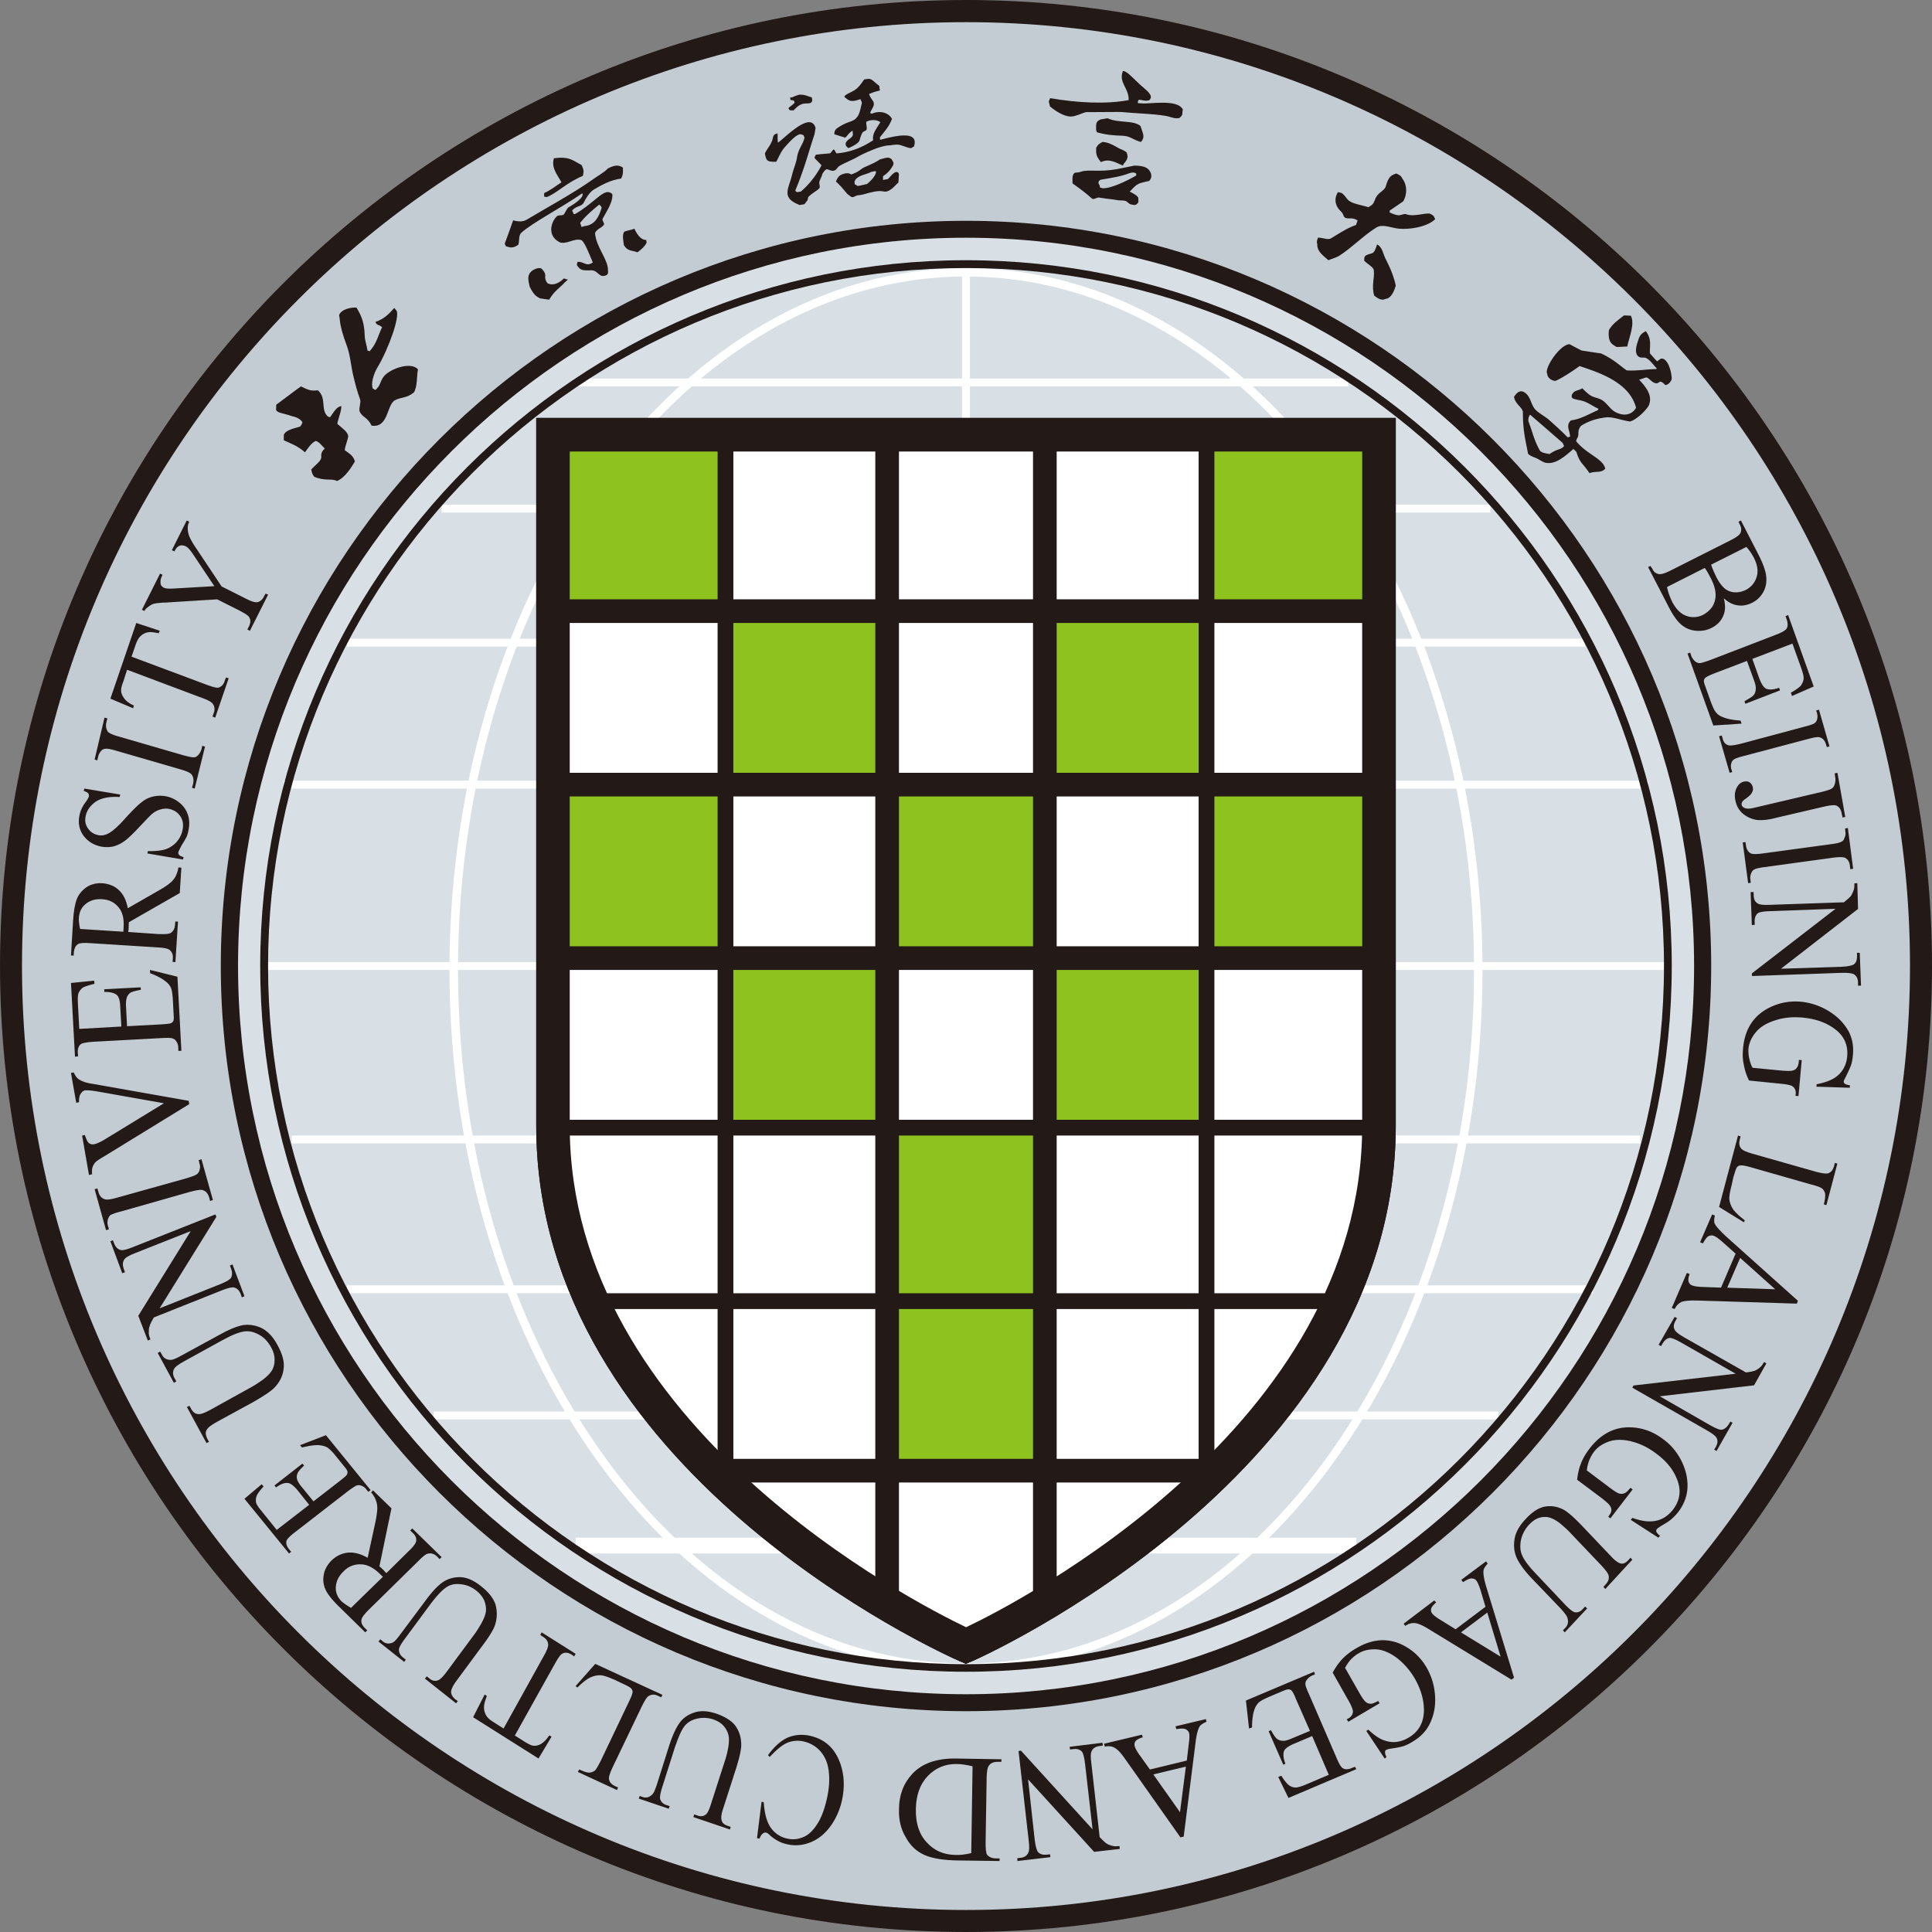 <svg xmlns="http://www.w3.org/2000/svg" width="245.001" height="245" fill="none"><rect width="100%" height="100%" fill="#808080" stroke="none"/><path fill="#C2CCD2" d="M243.999 365.5q0 2.983-.146 5.962-.147 2.979-.439 5.947t-.73 5.919-1.02 5.875q-.582 2.926-1.306 5.819t-1.591 5.748q-.865 2.854-1.87 5.662-1.005 2.809-2.147 5.564t-2.417 5.452q-1.274 2.696-2.681 5.327-1.406 2.63-2.939 5.189-1.533 2.558-3.191 5.038t-3.433 4.875q-1.777 2.396-3.669 4.702t-3.895 4.515-4.113 4.319q-2.108 2.109-4.319 4.113-2.209 2.002-4.515 3.895-2.306 1.892-4.702 3.669-2.395 1.776-4.875 3.434-2.48 1.656-5.038 3.19t-5.189 2.939-5.327 2.682q-2.696 1.275-5.452 2.416t-5.564 2.147q-2.808 1.005-5.662 1.87t-5.748 1.591q-2.893.725-5.819 1.307-2.925.581-5.875 1.019t-5.919.73q-2.968.292-5.947.439-2.979.146-5.962.146t-5.962-.146q-2.979-.147-5.947-.439t-5.919-.73-5.875-1.019q-2.926-.582-5.82-1.307-2.892-.725-5.747-1.591-2.854-.865-5.662-1.87t-5.564-2.147q-2.755-1.141-5.452-2.416-2.696-1.276-5.327-2.682t-5.188-2.939-5.039-3.19q-2.48-1.658-4.875-3.434t-4.702-3.669-4.515-3.895q-2.21-2.004-4.32-4.113-2.108-2.109-4.112-4.319t-3.895-4.515q-1.892-2.306-3.669-4.702-1.776-2.395-3.433-4.875-1.658-2.48-3.191-5.038t-2.94-5.189q-1.405-2.631-2.68-5.327t-2.417-5.452q-1.142-2.755-2.147-5.564-1.004-2.808-1.87-5.662t-1.59-5.748q-.725-2.893-1.307-5.819-.582-2.925-1.02-5.875t-.73-5.919-.439-5.947T1 365.5t.146-5.962.44-5.947q.291-2.968.73-5.919.437-2.95 1.019-5.875.582-2.926 1.306-5.819t1.59-5.748q.867-2.854 1.871-5.662 1.005-2.809 2.147-5.564t2.416-5.452 2.682-5.327 2.939-5.189q1.533-2.558 3.19-5.038t3.434-4.875 3.67-4.702q1.891-2.305 3.894-4.515t4.113-4.32q2.109-2.109 4.319-4.112t4.515-3.895 4.702-3.669 4.875-3.434 5.039-3.19 5.188-2.94 5.327-2.68q2.697-1.276 5.452-2.417 2.756-1.142 5.564-2.147t5.662-1.87 5.748-1.59q2.893-.726 5.819-1.307 2.925-.582 5.875-1.02t5.919-.73 5.947-.439 5.962-.146 5.962.146 5.947.44q2.968.291 5.919.73 2.95.437 5.875 1.019 2.926.581 5.819 1.306t5.748 1.59q2.854.867 5.662 1.871t5.564 2.147q2.756 1.141 5.452 2.416t5.327 2.682q2.63 1.406 5.189 2.939 2.558 1.533 5.038 3.19t4.875 3.434q2.396 1.777 4.702 3.67 2.306 1.891 4.515 3.894 2.211 2.003 4.319 4.113 2.11 2.109 4.113 4.319 2.002 2.21 3.895 4.515 1.892 2.306 3.668 4.702t3.434 4.875 3.191 5.038 2.939 5.19q1.407 2.63 2.681 5.326 1.276 2.696 2.417 5.452 1.142 2.755 2.147 5.564 1.005 2.808 1.87 5.663.866 2.854 1.591 5.747.724 2.893 1.306 5.819.582 2.925 1.02 5.875t.73 5.919.439 5.947q.146 2.979.146 5.962" style="mix-blend-mode:passthrough" transform="matrix(1 0 0 -1 0 488)"/><path fill="#231916" d="M2.788 367.514c0 65.995 53.718 119.675 119.727 119.675 65.997 0 119.695-53.68 119.695-119.675 0-66.011-53.698-119.723-119.695-119.723-66.01 0-119.727 53.712-119.727 119.723m-2.787 0C.001 299.969 54.976 245 122.515 245c67.535 0 122.486 54.97 122.486 122.514C245.001 435.051 190.05 490 122.515 490 54.976 490 .001 435.051.001 367.514" style="mix-blend-mode:passthrough" transform="matrix(1 0 0 -1 0 490)"/><path fill="#231916" d="M216.997 88.397c.063-.228.155-.448.262-.715.096-.244.227-.503.362-.802.382-.762.784-1.257 1.15-1.556a2.17 2.17 0 0 1 1.277-.44c.457-.015.907.099 1.349.307.676.361 1.133.904 1.36 1.63.243.731.107 1.576-.382 2.523-.286.519-.58.943-.915 1.297zm-5.601-2.837c.139-.676.373-1.285.66-1.882.481-.923 1.086-1.532 1.81-1.784a2.64 2.64 0 0 1 2.128.154c.434.227.824.565 1.126.99.294.452.454.986.438 1.603-.024.617-.22 1.289-.609 2.035-.155.287-.286.554-.434.794-.107.212-.242.385-.334.51zm7.204-1.422c.203-.817.203-1.493 0-2.043-.27-.786-.8-1.336-1.556-1.721-.6-.307-1.253-.413-1.945-.362a3.2 3.2 0 0 0-1.854.747c-.553.444-1.121 1.257-1.71 2.424L209 88.087l.294.145.243-.361c.195-.44.52-.653.93-.684.26-.008.717.13 1.385.464l7.586 3.826c.732.366 1.142.672 1.253.9.164.342.156.684-.047 1.085l-.187.369.31.169 2.315-4.503c.414-.833.677-1.524.816-2.122.187-.86.115-1.599-.203-2.286-.334-.664-.816-1.195-1.524-1.533-.565-.283-1.185-.416-1.806-.318-.644.09-1.213.39-1.766.9" style="mix-blend-mode:passthrough" transform="matrix(1 0 0 -1 0 160)"/><path fill="#231916" d="m227.302 102.384-5.083-1.94.888-2.493c.267-.693.522-1.089.83-1.272.383-.17.93-.161 1.679.103l.11-.332-4.391-1.698-.12.32c.585.335.98.57 1.107.718.193.192.288.404.32.72.05.28-.016.701-.201 1.186l-.905 2.493-4.223-1.612c-.559-.23-.896-.404-.999-.485a.66.66 0 0 1-.234-.345c-.025-.166.024-.383.144-.702l.707-1.982c.263-.694.452-1.157.687-1.404.193-.264.522-.485.908-.617.514-.217 1.275-.357 2.192-.42l.136-.388-3.586-.234-3.269 9.12.345.124.128-.421c.107-.28.284-.502.506-.71a1 1 0 0 1 .604-.205c.226.034.658.158 1.267.379l8.269 3.186c.827.298 1.308.596 1.443.808.177.29.177.702 0 1.2l-.135.391.329.128 3.244-9.057-2.755-1.204-.136.421c.65.358 1.061.677 1.263.894.185.264.32.557.353.897.025.239-.082.668-.28 1.255z" style="mix-blend-mode:passthrough" transform="matrix(1 0 0 -1 0 184)"/><path fill="#231916" d="m219.671 98.095-.333-.095-1.339 4.638.34.087.116-.384c.11-.457.348-.754.745-.85.237-.072.74 0 1.502.18l8.155 2.185c.657.164 1.066.312 1.236.423a.83.83 0 0 1 .325.45c.08.281.08.532.008.799l-.107.38.349.092 1.331-4.65-.333-.087-.123.392c-.142.434-.372.709-.729.827-.253.102-.749.015-1.517-.19l-8.164-2.16c-.641-.16-1.046-.308-1.244-.434-.154-.091-.25-.236-.325-.441a1.3 1.3 0 0 1-.008-.792z" style="mix-blend-mode:passthrough" transform="matrix(1 0 0 -1 0 196)"/><path fill="#231916" d="m232.657 109.923.353.077.989-5.594-.337-.077-.106.466c-.087.534-.303.869-.66 1.036-.24.104-.73.068-1.495-.1l-6.217-1.448c-.946-.262-1.766-.321-2.387-.262a3.54 3.54 0 0 0-1.746.774c-.526.43-.864 1.018-1 1.792-.11.598-.04 1.087.18 1.507.231.449.522.688.89.783.307.05.562.046.742-.086a.96.96 0 0 0 .42-.697c.047-.18 0-.402-.113-.588-.075-.208-.365-.493-.903-.869-.33-.217-.436-.466-.404-.702.027-.158.168-.307.388-.402.247-.109.636-.109 1.142.018l8.674 2.037c.648.167 1.068.29 1.26.448.145.095.251.253.33.488.098.317.125.598.07.933z" style="mix-blend-mode:passthrough" transform="matrix(1 0 0 -1 0 208)"/><path fill="#231916" d="m222.018 112.058-.333-.058-.686 5.168.345.049.065-.432c.057-.478.276-.832.617-1.005.223-.115.75-.115 1.57 0l8.583 1.165c.673.083 1.116.181 1.339.321a.63.63 0 0 1 .357.416c.142.264.19.544.142.828l-.04.424.353.066.669-5.168-.357-.057-.053.428c-.048.506-.26.828-.613 1.017-.243.111-.775.111-1.574.008l-8.587-1.182c-.69-.082-1.116-.185-1.33-.296-.175-.078-.293-.218-.386-.432-.13-.272-.175-.56-.13-.836z" style="mix-blend-mode:passthrough" transform="matrix(1 0 0 -1 0 224)"/><path fill="#231916" d="m235.53 138 .093-3.262-9.775-7.585 7.67.248c.847.04 1.374.157 1.582.313.286.216.396.564.396 1.052l-.016.405h.36l.159-4.155-.376-.016v.42c-.02.497-.204.857-.572 1.057-.241.116-.727.172-1.5.156l-11.376-.404-.02.328 10.612 8.197-8.259-.296c-.87-.016-1.414-.124-1.61-.272-.257-.24-.405-.58-.388-1.045l.008-.42-.364-.032-.155 4.178.376.008.016-.42c0-.504.192-.877.56-1.057.233-.132.736-.176 1.524-.14l9.354.32c.462.373.764.645.895.809.135.192.237.48.376.804.045.18.07.429.061.793z" style="mix-blend-mode:passthrough" transform="matrix(1 0 0 -1 0 250)"/><path fill="#231916" d="m234.576 140.058-4.228.138.024.312c1.097.21 1.898.513 2.48.944.814.612 1.291 1.48 1.393 2.574.133 1.469-.397 2.657-1.668 3.553-1.044.766-2.363 1.217-3.912 1.37-1.271.123-2.449.024-3.509-.327-1.1-.34-1.914-.833-2.46-1.48-.558-.66-.866-1.323-.963-2.074-.032-.438 0-.86.081-1.255.101-.423.21-.821.425-1.22l3.73-.36c.689-.055 1.17-.055 1.389.016.23.06.396.174.51.368.145.173.234.481.25.97l.364-.027-.416-4.56-.38.04.04.228c.028.447-.118.774-.437.995-.235.139-.749.245-1.477.308l-4.014.407a7.3 7.3 0 0 0-.664 2.014c-.15.651-.166 1.37-.085 2.151.219 2.243 1.222 3.882 2.99 4.896 1.332.75 2.776 1.07 4.375.928a8.35 8.35 0 0 0 3.302-1.074c1.234-.71 2.116-1.61 2.723-2.704.47-.912.655-1.947.518-3.108a5 5 0 0 0-.223-1.149c-.117-.34-.34-.813-.64-1.433-.161-.324-.282-.513-.29-.643a.38.38 0 0 1 .141-.285c.138-.094.332-.146.656-.213z" style="mix-blend-mode:passthrough" transform="matrix(1 0 0 -1 0 278)"/><path fill="#231916" d="m221.261 155.245-.114-.245-3.148 1.942 2.405 9.058.324-.114-.107-.401c-.122-.5-.063-.896.245-1.207.17-.155.597-.36 1.312-.568l8.135-2.31c.822-.213 1.32-.278 1.568-.172.348.143.565.433.695.87l.1.43.323-.09-1.394-5.267-.324.107c.17.609.197 1.05.17 1.345-.071.278-.186.487-.356.634-.177.163-.64.343-1.366.52l-7.974 2.277c-.541.139-.889.196-1.102.147-.154-.008-.272-.102-.395-.22-.099-.144-.253-.581-.462-1.326l-.186-.879c-.244-.904-.355-1.541-.3-1.938.056-.397.21-.806.486-1.223.284-.38.786-.846 1.465-1.37" style="mix-blend-mode:passthrough" transform="matrix(1 0 0 -1 0 310)"/><path fill="#231916" d="m219.035 168.707 6.083-.203-4.446 3.977zm-.786.008 1.846 4.309-1.735 1.545c-.445.393-.778.623-1.043.72-.197.081-.398.049-.633-.036-.21-.085-.457-.409-.727-.927l-.367.134 1.53 3.54.346-.15c-.124-.493-.124-.862 0-1.06.184-.376.71-.926 1.48-1.638l9.053-8.108-.141-.36-12.533.392c-.996.037-1.706-.032-2.074-.166-.371-.174-.666-.457-.893-.91l-.359.134 1.915 4.442.35-.142c-.183-.465-.2-.793-.12-.991.086-.227.202-.36.42-.445.286-.121.795-.19 1.496-.206z" style="mix-blend-mode:passthrough" transform="matrix(1 0 0 -1 0 332)"/><path fill="#231916" d="m223.999 195.109-1.565-2.784-11.955-1.392 6.39-3.672c.728-.414 1.212-.607 1.495-.56.322.06.613.284.861.682l.205.344.279-.154-2.03-3.573-.302.17.212.343c.244.453.275.84.075 1.179-.13.22-.503.512-1.164.895l-9.501 5.438.146.276 12.96 1.494-6.928 3.96c-.724.414-1.207.599-1.463.583-.334-.063-.63-.3-.865-.682l-.2-.359-.315.17 2.029 3.533.307-.162-.2-.343c-.257-.437-.284-.828-.072-1.179.11-.213.508-.528 1.152-.895l7.854-4.46c.53.055.912.146 1.128.213.217.095.476.256.708.47.153.121.299.342.468.634z" style="mix-blend-mode:passthrough" transform="matrix(1 0 0 -1 0 368)"/><path fill="#231916" d="m210.303 195-3.508 2.267.22.25c1.006-.378 1.866-.5 2.565-.433 1.037.095 1.893.604 2.576 1.475.908 1.185 1.08 2.49.486 3.91q-.706 1.792-2.588 3.18c-1.013.772-2.05 1.273-3.135 1.555-1.097.275-2.041.275-2.865 0-.816-.282-1.459-.707-1.913-1.3-.27-.35-.442-.728-.623-1.121a5.3 5.3 0 0 1-.29-1.249l2.975-2.239q.825-.615 1.157-.7c.241-.052.438-.044.643.048.21.071.446.306.752.684l.289-.199-2.825-3.674-.266.21.125.183c.281.382.346.724.157 1.074-.109.255-.47.58-1.057 1.05l-3.179 2.382c.092.767.241 1.483.506 2.1.237.632.607 1.248 1.102 1.888 1.382 1.79 3.106 2.709 5.107 2.657 1.532-.032 2.938-.54 4.208-1.515.945-.676 1.672-1.555 2.23-2.593.635-1.225.917-2.466.832-3.694-.08-1.026-.462-2.02-1.177-2.955a7 7 0 0 0-.824-.863c-.29-.262-.723-.533-1.318-.879-.314-.203-.502-.326-.567-.43a.32.32 0 0 1-.044-.321c.044-.124.185-.29.454-.501z" style="mix-blend-mode:passthrough" transform="matrix(1 0 0 -1 0 390)"/><path fill="#231916" d="m201.021 210.27.247-.238L198.43 207l-.231.254.293.304c.331.332.436.767.278 1.26-.047.234-.34.62-.83 1.169l-3.689 3.849c-.902.952-1.511 1.785-1.858 2.494-.347.714-.467 1.494-.347 2.372.112.894.578 1.756 1.376 2.61.89.98 1.739 1.513 2.533 1.64.79.128 1.58 0 2.348-.41q.78-.423 2.417-2.137l3.54-3.726c.57-.624 1.002-.907 1.318-.956.285-.05.602.09.895.415l.293.32.235-.243-3.428-3.717-.239.263.301.34c.316.333.443.718.355 1.112-.07.283-.386.681-.875 1.223l-3.96 4.16c-.332.37-.783.76-1.28 1.19-.513.398-.987.66-1.372.763-.405.12-.837.111-1.288-.016-.474-.143-.88-.435-1.296-.866a4.2 4.2 0 0 1-1.037-1.92c-.142-.747-.123-1.39.15-1.998.247-.583.841-1.383 1.813-2.396l3.662-3.874c.563-.582.98-.902 1.242-.943.354-.037.686.098.971.426z" style="mix-blend-mode:passthrough" transform="matrix(1 0 0 -1 0 414)"/><path fill="#231916" d="m185.266 218.993 5.03-3.08-1.69 5.597zm-.677.395 3.788 2.852-.653 2.199c-.188.538-.342.91-.497 1.113-.134.184-.31.266-.564.282-.239.032-.619-.143-1.129-.47l-.226.294 3.135 2.342.214-.277c-.339-.388-.531-.694-.531-.91q-.075-.649.389-2.166L192 213.249l-.326-.249-10.4 6.352c-.824.514-1.464.803-1.861.82-.376.04-.786-.074-1.217-.355l-.196.281 3.884 2.945.238-.256c-.385-.327-.602-.604-.636-.82a.66.66 0 0 1 .147-.592c.171-.228.58-.53 1.15-.869z" style="mix-blend-mode:passthrough" transform="matrix(1 0 0 -1 0 426)"/><path fill="#231916" d="m175.591 223-2.327 3.493.262.165c.802-.765 1.497-1.225 2.18-1.414.985-.314 1.954-.161 2.903.39 1.303.758 1.946 1.93 1.962 3.474 0 1.321-.373 2.63-1.124 3.976-.635 1.092-1.398 1.962-2.295 2.663-.878.649-1.756 1.035-2.578 1.092-.861.044-1.628-.105-2.247-.483-.39-.206-.707-.484-1.017-.794a5 5 0 0 1-.738-1.068l1.846-3.239c.342-.596.62-.959.782-1.096.18-.133.406-.217.624-.217.222 0 .54.133.945.358l.179-.298-3.971-2.345-.195.33.203.09q.601.353.58.95c-.036.278-.223.737-.588 1.37l-1.978 3.493a8.8 8.8 0 0 0 1.247 1.76 7.9 7.9 0 0 0 1.74 1.326c1.961 1.172 3.883 1.33 5.69.516 1.374-.641 2.474-1.62 3.276-3.03a8.1 8.1 0 0 0 1.013-3.296c.127-1.402-.1-2.647-.667-3.787-.465-.934-1.2-1.688-2.224-2.28a5.4 5.4 0 0 0-1.072-.524c-.342-.105-.866-.213-1.541-.31-.334-.044-.592-.117-.667-.173-.104-.049-.155-.13-.155-.286-.016-.141.051-.339.186-.633z" style="mix-blend-mode:passthrough" transform="matrix(1 0 0 -1 0 446)"/><path fill="#231916" d="m168.508 230.931-2.11 4.917-2.383-1.011c-.632-.272-1.026-.569-1.162-.84-.168-.41-.119-.959.152-1.661l-.27-.122-1.853 4.239.287.146c.313-.589.571-.942.723-1.068.201-.17.456-.268.715-.276.27-.045.649.049 1.137.26l2.374.986-1.79 4.072c-.214.569-.415.89-.506 1a.53.53 0 0 1-.336.19c-.12.032-.366-.024-.682-.15l-1.893-.804c-.616-.268-1.048-.495-1.298-.715a2.35 2.35 0 0 1-.563-.97q-.265-.766-.279-2.184l-.378-.134-.394 3.544 8.64 3.65.12-.317-.386-.17c-.255-.13-.505-.313-.65-.544-.151-.15-.2-.366-.176-.601.025-.22.177-.621.46-1.234l3.446-7.966c.345-.832.612-1.29.85-1.409.292-.174.67-.158 1.117.033l.402.162.177-.304-8.608-3.65-1.293 2.66.394.154c.378-.618.698-1 .948-1.19a1.45 1.45 0 0 1 .85-.305c.263 0 .666.118 1.212.337z" style="mix-blend-mode:passthrough" transform="matrix(1 0 0 -1 0 456)"/><path fill="#231916" d="m146.253 240.982 3.386-4.793.745 5.785zm-.43.624 4.679 1.135.27 2.295c.075.535.075.963.016 1.22a.83.83 0 0 1-.425.454c-.214.11-.618.11-1.195.016l-.096.355 3.845.919.084-.339c-.471-.216-.774-.412-.88-.612-.23-.384-.403-1.09-.525-2.136l-1.49-11.82-.412-.093-6.967 9.876c-.55.792-.993 1.282-1.371 1.474-.32.204-.766.261-1.25.155l-.105.368 4.805 1.147.117-.327c-.47-.139-.79-.306-.93-.506a.73.73 0 0 1-.105-.592c.072-.294.303-.723.703-1.262z" style="mix-blend-mode:passthrough" transform="matrix(1 0 0 -1 0 466)"/><path fill="#231916" d="m141.999 237.533-3.248-.37-8.38 9.196.842-7.662c.104-.839.27-1.406.442-1.583.266-.259.604-.362 1.091-.308l.41.049.045-.362-4.174-.493-.028.358.407.049c.527.053.84.28 1.006.678.116.206.133.732.04 1.5l-1.288 11.367.306.045 9.08-9.98-.946 8.27c-.1.871-.241 1.398-.423 1.607-.261.251-.591.366-1.07.3l-.415-.049-.056.337 4.166.518.048-.362-.427-.057c-.495-.058-.841-.276-.998-.662-.14-.234-.14-.744-.032-1.533l1.054-9.356c.403-.411.7-.703.898-.83.205-.116.47-.231.825-.3q.273-.063.793 0zM123.334 248.016c-.79.183-1.459.284-1.987.284-1.459.032-2.69-.483-3.677-1.501-.983-1.014-1.494-2.418-1.528-4.177-.043-1.802.412-3.225 1.369-4.247.944-1.057 2.184-1.595 3.695-1.603.562-.031 1.206.055 1.96.23zm3.665.885-.017-.324h-.472c-.528.008-.914-.175-1.129-.515-.163-.222-.236-.69-.262-1.427l-.133-8.334c0-.8.056-1.33.21-1.529.241-.273.619-.437 1.082-.437l.485-.007-.017-.328-5.197.07c-1.91.02-3.36.265-4.343.71-.978.437-1.785 1.182-2.347 2.239-.627 1.03-.905 2.242-.854 3.556 0 1.806.588 3.292 1.687 4.481 1.24 1.33 3.085 1.981 5.582 1.942z" style="mix-blend-mode:passthrough" transform="matrix(1 0 0 -1 0 472)"/><path fill="#231916" d="m95.999 234.909.575 4.6.28-.05c.096-1.441.38-2.512.898-3.243a3.36 3.36 0 0 1 2.114-1.377c.74-.167 1.446-.061 2.114.245.686.32 1.281.96 1.81 1.855.51.883.91 2.071 1.178 3.501.223 1.214.238 2.268.088 3.232-.157.948-.53 1.707-1.085 2.32a4 4 0 0 1-2.106 1.18 3.45 3.45 0 0 1-2-.167c-.644-.265-1.38-.87-2.255-1.805l-.218.22c.786 1.087 1.61 1.81 2.443 2.21.848.364 1.769.47 2.8.27 1.869-.404 3.143-1.491 3.852-3.338.526-1.364.652-2.884.353-4.506a8.86 8.86 0 0 0-1.415-3.489c-.699-1-1.535-1.728-2.54-2.148a4.87 4.87 0 0 0-3.004-.307c-.817.16-1.565.543-2.27 1.18-.189.185-.338.29-.457.307a.47.47 0 0 1-.4-.102c-.206-.151-.314-.355-.448-.658z" style="mix-blend-mode:passthrough" transform="matrix(1 0 0 -1 0 468)"/><path fill="#231916" d="m84.915 234.97-.104-.34-3.812 1.289.123.328.39-.134c.408-.139.828-.04 1.167.296.197.154.37.554.61 1.254l1.595 5.046c.409 1.237.829 2.163 1.28 2.783.416.613 1.048 1.052 1.83 1.321.783.28 1.738.25 2.845-.122 1.183-.423 2.012-.95 2.47-1.618.474-.7.69-1.463.69-2.349 0-.605-.223-1.633-.705-3.136l-1.565-4.863c-.266-.764-.316-1.301-.204-1.598.08-.316.323-.522.744-.66l.393-.139-.1-.328-4.63 1.57.1.34.413-.138c.436-.163.79-.1 1.099.154.204.182.408.629.624 1.325l1.754 5.44c.158.475.3 1.021.424 1.674.111.652.127 1.19.034 1.601-.104.407-.3.807-.593 1.143-.324.376-.744.633-1.303.838a3.77 3.77 0 0 1-2.093.107c-.674-.15-1.218-.482-1.588-.95-.389-.485-.774-1.407-1.225-2.7l-1.596-5.026c-.25-.783-.34-1.329-.25-1.558.115-.352.377-.577.755-.716z" style="mix-blend-mode:passthrough" transform="matrix(1 0 0 -1 0 464)"/><path fill="#231916" d="m73.208 239.999-.209.19L75.483 243l8.516-3.923-.143-.315-.402.182c-.463.23-.881.197-1.234-.045-.209-.137-.463-.548-.815-1.252l-3.73-7.783c-.36-.757-.512-1.265-.434-1.539.074-.35.328-.612.721-.813l.418-.182-.143-.33-4.955 2.296.168.318c.565-.274.992-.407 1.27-.407.304.025.537.125.713.258.168.15.418.584.775 1.297l3.643 7.638c.234.5.37.846.37 1.075 0 .15-.074.282-.177.407-.094.117-.504.363-1.217.673l-.807.39c-.857.375-1.488.613-1.882.613-.426.016-.848-.08-1.299-.286-.447-.218-.967-.624-1.63-1.273" style="mix-blend-mode:passthrough" transform="matrix(1 0 0 -1 0 454)"/><path fill="#231916" d="m59.997 228.236 1.461 2.871.278-.164c-.198-.54-.317-.932-.345-1.206-.047-.455.028-.83.19-1.15q.234-.488.86-.882l1.417-.902 5.073 9.145c.447.754.625 1.285.578 1.564-.024.358-.246.683-.658.931l-.332.215.162.342 4.316-2.724-.186-.328-.34.24c-.44.257-.828.308-1.204.088-.202-.122-.503-.535-.883-1.226l-5.096-9.137 1.227-.775c.467-.283.816-.477 1.085-.515.309-.042.665.021 1.022.232.34.215.7.565 1.03 1.075l.292-.164L68.29 223z" style="mix-blend-mode:passthrough" transform="matrix(1 0 0 -1 0 446)"/><path fill="#231916" d="m51.455 221.545-.2-.297-3.256 2.583.224.293.338-.28c.346-.29.775-.339 1.235-.14.216.094.538.445.983 1.06l3.216 4.306c.794 1.076 1.498 1.826 2.115 2.262.629.444 1.38.668 2.217.668.838-.016 1.75-.4 2.666-1.145 1.03-.794 1.643-1.617 1.871-2.436.2-.828.185-1.65-.098-2.518-.193-.575-.759-1.512-1.734-2.787l-3.09-4.185c-.5-.656-.735-1.169-.735-1.479 0-.313.169-.623.5-.92l.345-.249-.216-.281-3.955 3.133.247.281.346-.28c.358-.298.728-.355 1.105-.205.244.102.606.453 1.058 1.06l3.44 4.649c.307.39.617.904.955 1.475.33.61.543 1.124.59 1.576.047.416-.047.86-.208 1.345a3.5 3.5 0 0 1-.983 1.23c-.606.485-1.266.766-1.982.831-.688.094-1.313-.016-1.84-.378-.523-.343-1.215-1.064-2.068-2.2l-3.192-4.323c-.5-.673-.763-1.137-.763-1.398 0-.379.177-.705.523-.99z" style="mix-blend-mode:passthrough" transform="matrix(1 0 0 -1 0 432)"/><path fill="#231916" d="M48.556 214.047c-.103.086-.17.159-.227.211-.054.045-.112.11-.154.15-.807.796-1.631 1.214-2.435 1.214a2.8 2.8 0 0 1-2.166-.889c-.625-.6-.94-1.246-.986-1.985-.05-.686.216-1.31.767-1.859.26-.211.637-.495 1.163-.783zM47.302 225l2.34-2.273-1.529-7.356c.216-.175.385-.357.53-.483.042-.057.108-.122.158-.179.062-.065.12-.126.199-.199l2.791 2.757c.634.588.949 1.043.982 1.299.054.365-.067.702-.414 1.023l-.34.333.265.251 3.715-3.629-.253-.26-.314.329c-.365.35-.775.475-1.222.35-.211-.041-.605-.35-1.147-.91l-6.254-6.142c-.622-.613-.928-1.044-.97-1.3-.066-.377.087-.718.41-1.047l.324-.316-.257-.248-3.164 3.106c-.912.876-1.545 1.644-1.819 2.208-.29.576-.406 1.206-.29 1.908.096.682.435 1.303.978 1.871.596.577 1.276.914 2.054 1.011.8.081 1.665-.142 2.547-.653l.974 4.485c.207 1.023.306 1.815.207 2.302-.079.495-.323 1.023-.742 1.514z" style="mix-blend-mode:passthrough" transform="matrix(1 0 0 -1 0 414)"/><path fill="#231916" d="m35.092 199.99 4.117 3.18-1.55 1.938q-.67.772-1.126.823c-.427.07-.942-.125-1.521-.55l-.208.242 3.546 2.775.212-.25c-.46-.444-.73-.74-.803-.931a1.08 1.08 0 0 1-.1-.725c.044-.273.232-.596.543-.982l1.554-1.899 3.414 2.647c.47.378.742.596.798.713a.56.56 0 0 1 .1.375c-.016.136-.116.327-.303.553l-1.258 1.552c-.403.514-.763.838-1.018 1.005-.268.152-.635.242-1.03.277-.572.031-1.282-.074-2.153-.292l-.26.292L41.33 212l5.67-6.966-.295-.214-.24.296a1.3 1.3 0 0 1-.67.491c-.18.074-.376.074-.62 0-.183-.097-.543-.323-1.058-.71l-6.684-5.18c-.687-.522-1.062-.908-1.106-1.134-.088-.324.044-.683.327-1.045l.264-.331-.264-.207L31 203.939l2.18 1.836.244-.273c-.467-.53-.763-.905-.875-1.205a1.5 1.5 0 0 1-.076-.834c.076-.269.28-.592.655-1.033z" style="mix-blend-mode:passthrough" transform="matrix(1 0 0 -1 0 394)"/><path fill="#231916" d="m22.36 190.827-.31-.185-2.051 3.787.319.17.233-.421c.212-.405.555-.623 1.099-.632.24 0 .678.17 1.356.553l4.82 2.629c1.165.664 2.154 1.056 2.913 1.217.764.132 1.565.029 2.37-.33.78-.368 1.507-1.098 2.075-2.179.654-1.168.915-2.207.78-3.049-.11-.87-.477-1.626-1.098-2.29-.409-.458-1.344-1.085-2.746-1.89l-4.637-2.53c-.76-.416-1.172-.75-1.307-1.072-.155-.289-.09-.656.119-1.073l.208-.375-.315-.157-2.488 4.576.327.144.217-.392c.245-.441.56-.656.956-.656.31-.024.76.161 1.446.528l5.147 2.852c.478.26.973.573 1.54.982.54.416.924.8 1.165 1.192.212.38.327.817.327 1.32 0 .5-.115 1.02-.433 1.573-.38.71-.87 1.245-1.516 1.609-.645.367-1.266.52-1.92.429-.633-.095-1.59-.462-2.843-1.16l-4.805-2.649c-.731-.392-1.156-.742-1.258-.994-.16-.359-.143-.718.078-1.118z" style="mix-blend-mode:passthrough" transform="matrix(1 0 0 -1 0 366)"/><path fill="#231916" d="m18.746 170-1.21 3.143 6.654 10.742-7.072-2.802c-.794-.3-1.26-.6-1.385-.841-.19-.316-.199-.7-.04-1.153l.157-.42-.348-.13-1.503 4.051.316.133.166-.42c.174-.462.462-.754.887-.833.231-.041.754.08 1.454.37l10.5 4.16.117-.312-7.198-11.6 7.643 3.044c.798.316 1.264.591 1.41.824.178.342.178.687.02 1.15l-.158.403.324.15L31 175.625l-.332-.142-.142.408c-.19.492-.498.775-.887.845-.235.05-.733-.07-1.47-.353l-8.656-3.448c-.308-.52-.49-.874-.543-1.132-.097-.18-.105-.517-.105-.883.008-.183.073-.45.214-.774z" style="mix-blend-mode:passthrough" transform="matrix(1 0 0 -1 0 340)"/><path fill="#231916" d="m25.198 164.885.348.115L27 159.817l-.365-.11-.102.42c-.157.503-.404.818-.812.945-.259.098-.786 0-1.61-.208l-8.738-2.485a7.7 7.7 0 0 1-1.368-.456 1.4 1.4 0 0 1-.306-.502 1.5 1.5 0 0 1 0-.906l.115-.409-.365-.106-1.449 5.187.348.107.132-.447c.132-.481.408-.817.794-.915.251-.115.79-.034 1.602.196l8.764 2.45c.663.2 1.126.367 1.325.516.145.097.25.272.323.468.094.315.119.595 0 .893z" style="mix-blend-mode:passthrough" transform="matrix(1 0 0 -1 0 312)"/><path fill="#231916" d="m8.999 161.942.35.058c.178-.411.399-.694.657-.88.408-.258.953-.453 1.698-.557l12.224-2.16.071-.42-10.822-6.645c-.587-.34-.912-.573-1.057-.702-.154-.186-.3-.394-.375-.618-.087-.27-.095-.549-.062-.927l-.4-.091-.87 4.996.35.067c.18-.532.341-.889.52-1.026a.8.8 0 0 1 .633-.145c.333.058.828.282 1.473.677l7.402 4.523-8.355 1.482c-.82.15-1.406.183-1.69.15-.187-.046-.332-.166-.478-.378-.162-.208-.245-.507-.245-.943v-.183l-.358-.058z" style="mix-blend-mode:passthrough" transform="matrix(1 0 0 -1 0 298)"/><path fill="#231916" d="m10.052 137.521 5.338.305-.146 2.567c-.029.703-.167 1.172-.395 1.398-.31.292-.86.432-1.625.424v.333l4.613.247.033-.308c-.651-.124-1.075-.251-1.25-.33-.228-.119-.395-.329-.51-.575-.1-.264-.15-.646-.133-1.148l.134-2.571 4.471.242c.586.037.953.079 1.083.14a.6.6 0 0 1 .302.255c.06.132.093.338.06.696l-.11 2.052c-.04.696-.11 1.164-.24 1.485-.126.292-.354.572-.688.827-.448.354-1.1.712-1.95 1.024l-.025.416 3.486-.856.501-9.391-.375-.025-.024.44c0 .3-.094.564-.26.798-.123.19-.282.3-.526.366-.183.062-.648.062-1.29.03l-8.699-.47c-.875-.066-1.417-.16-1.625-.341-.244-.226-.374-.6-.334-1.086l.033-.416L9.51 134l-.509 9.346 2.944.296.033-.399c-.693-.176-1.185-.333-1.442-.464a1.67 1.67 0 0 1-.578-.724c-.082-.243-.114-.654-.082-1.255z" style="mix-blend-mode:passthrough" transform="matrix(1 0 0 -1 0 268)"/><path fill="#231916" d="M15.648 125.846c0 .11 0 .203.016.292.008.085.008.158.008.202.084 1.143-.132 2.023-.65 2.618-.508.62-1.198.953-2.052 1.01-.822.06-1.527-.134-2.08-.584-.558-.426-.839-1.021-.887-1.791-.032-.325.032-.803.149-1.394zm7.353 8.122-.204-3.218-6.46-3.7c0-.284-.015-.535-.023-.726 0-.069 0-.154-.016-.243-.032-.085-.032-.178-.032-.267l3.836-.268c.846-.024 1.38 0 1.576.166.297.207.477.519.517.969l.032.462.345-.016-.329-5.127-.353.016.028.458c.049.503-.14.871-.469 1.107-.196.133-.69.243-1.447.275l-8.56.543c-.83.065-1.347.016-1.571-.134-.309-.21-.457-.55-.501-.988l-.032-.458-.337.016.265 4.385c.072 1.276.252 2.205.493 2.808.228.568.641 1.062 1.223 1.472.557.368 1.242.543 1.996.494.814-.065 1.536-.336 2.069-.847.601-.535.962-1.301 1.158-2.322l3.953 2.265c.91.503 1.52.969 1.817 1.346.328.385.549.928.657 1.564z" style="mix-blend-mode:passthrough" transform="matrix(1 0 0 -1 0 244)"/><path fill="#231916" d="m10.69 118 4.547-.756-.057-.313c-.899.05-1.611-.023-2.166-.197a3.1 3.1 0 0 1-1.445-.891 2.7 2.7 0 0 1-.72-1.417c-.11-.56 0-1.084.356-1.547a2 2 0 0 1 1.287-.788c.413-.088.794 0 1.162.174.546.247 1.352.95 2.388 2.134.863.934 1.502 1.571 1.94 1.887.408.336.886.568 1.396.695a4.1 4.1 0 0 0 1.575.058 3.87 3.87 0 0 0 2.396-1.436c.563-.78.774-1.705.58-2.748a5.5 5.5 0 0 0-.231-.906c-.098-.178-.264-.518-.587-1.02-.3-.505-.442-.86-.49-.987a.39.39 0 0 1 .097-.36c.06-.088.267-.192.559-.273l-.07-.309-4.513.772.06.297c.96-.023 1.7.062 2.24.232.505.173.987.474 1.384.907.4.455.672.988.781 1.593q.2 1.038-.348 1.768c-.34.463-.83.749-1.4.857a2.26 2.26 0 0 1-1.033-.07 2.6 2.6 0 0 1-1.069-.555c-.23-.17-.72-.71-1.534-1.556-.806-.876-1.437-1.474-1.89-1.83a4.6 4.6 0 0 0-1.421-.732c-.478-.128-1.02-.135-1.543-.058-.951.17-1.716.613-2.295 1.354-.559.75-.741 1.59-.559 2.555.11.622.385 1.235.862 1.841.195.29.308.486.34.622q.031.192-.064.374c-.093.127-.267.224-.58.328z" style="mix-blend-mode:passthrough" transform="matrix(1 0 0 -1 0 218)"/><path fill="#231916" d="m25.65 105.426.349-.109-1.31-5.317-.34.096.123.46c.123.492.063.922-.187 1.248-.194.213-.635.409-1.416.635l-8.192 2.378c-.659.187-1.099.27-1.317.23a.77.77 0 0 1-.504-.23c-.19-.226-.361-.504-.409-.782l-.115-.465-.333.117L13.253 109l.365-.109-.12-.448c-.122-.495-.043-.908.187-1.239.179-.191.643-.413 1.428-.621l8.18-2.374c.651-.174 1.103-.261 1.31-.244.178 0 .34.087.511.261.203.213.342.474.437.752z" style="mix-blend-mode:passthrough" transform="matrix(1 0 0 -1 0 200)"/><path fill="#231916" d="m17.281 103 2.984-.992-.148-.31c-.533.113-.914.155-1.175.138a1.72 1.72 0 0 1-1.01-.41c-.29-.222-.502-.578-.683-1.043l-.57-1.658 9.526-3.559c.79-.289 1.324-.444 1.564-.347.353.138.614.406.746.904l.149.364.337-.096L27.292 91l-.353.134.157.402c.172.481.128.909-.133 1.235-.156.205-.585.456-1.315.716l-9.534 3.58-.46-1.445c-.205-.535-.306-.925-.294-1.184 0-.365.16-.691.417-1.035.245-.339.666-.632 1.2-.875l-.097-.343L14 93.403z" style="mix-blend-mode:passthrough" transform="matrix(1 0 0 -1 0 182)"/><path fill="#231916" d="M21.796 90.234 23.683 94l.308-.162-.073-.198c-.077-.158-.11-.368-.11-.708.017-.352.082-.675.232-1.02.15-.343.41-.816.823-1.42l3.242-4.865 2.985-1.497c.763-.4 1.274-.558 1.562-.49.349.081.625.308.832.749l.199.336.316-.134L31.687 80l-.32.182.19.352c.223.47.264.862.024 1.226-.142.226-.572.469-1.257.837l-2.783 1.4-6.544-.409a8.3 8.3 0 0 1-1.46-.142c-.211-.056-.516-.21-.877-.517-.121-.065-.247-.21-.349-.409l-.312.158 2.3 4.583.309-.15-.11-.259c-.138-.242-.15-.493-.138-.776 0-.292.154-.45.422-.607.215-.117.69-.138 1.38-.093l5.022.291-2.654 3.976c-.389.591-.722.975-1.006 1.093a1.3 1.3 0 0 1-.49.109.87.87 0 0 1-.48-.174c-.15-.113-.275-.287-.441-.595z" style="mix-blend-mode:passthrough" transform="matrix(1 0 0 -1 0 160)"/><path fill="#231916" fill-rule="evenodd" d="M196.49 62.415c-.295.091-1.024.107-1.258.518-.733 1.373-.774 1.96-1.39 3.585-.081.203 0 .73.206.89 1.344-1.17 2.745-2.375 4.073-3.537.123-.123.123-.295.233-.419-.422-.538-.815-.299-1.864-1.037m7.076-1.84c-.307 1.28-2.25 1.756-3.642 3.412-.127.164.07.335.192.675.11.295-.106.806.39 1.345 1.13.722 2.233.938 2.946 1.037.991.18 2.057-.323 3.24-.495.849.232 1.963 1.333 2.37 1.984.483 1.074 0 2.06-1.201 3.313.2.06.704.247.872.287.291.04.635-.519 1.066-.682.512-.216.602.239.84.14.287-.132.368-.264.553-.42.41.04.737.475.807.798-.033.651-.279 2.068-1.024 2.51-.43.117-.353.013-.832-.294-.328.307-.598.666-.914.997-.053.978.275 1.76-.52 2.818-.857-.407-.857-.89-1.094-1.545-.377-1.24-.033-1.86.75-1.8.651.072 1.155-.794 1.745-1.385-.033-.04-.061-.047-.07-.067-1.352-.04-2.5-.256-3.753-.172-.996.702-1.643 1.385-3.25 2.151-.794.104-1.65.248-2.466.367-.561.284-1 .515-1.537.803-1.25-.048-3.265-3.13-2.823-3.756.008-.579.734-.95 1.07-.882.73.287 2.331 1.353 3.028 1.868 2.385-.806 6.33-2.036 7.162-5.296-.635-1.062-1.77-1.03-2.7-.495-.512.283-.95.997-1.496 1.393-.454.33-.983.355-1.462.602-.46.248-.881.703-1.16.974-.385-.255-.705-.215-1.082-.479-.04-.136-.41-.287-.192-.766.418-.216 1.024-.24 1.536-.427.631-.24 1.176-.655 1.803-.93-.04-.036-.057-.112-.115-.184-1.2-.527-2.216-1.153-3.384-1.277-.68-.626-.168-1.293-.152-1.804a.9.9 0 0 0 .058-.231 2 2 0 0 0-.324-.132c-.693.726-1.598 1.54-2.327 2.191-.545.479-1.242.822-1.721 1.285-.713.719-.554 1.796-1.598 2.331-.53.152-.836-.188-1.156-.65.107-.922 1.123-1.365 1.123-1.984 0-2.447.352-3.584.655-5.248.377-.368.89-.451 1.25-.659.27-.148.648-.387.918-.47 1.09-.22 2.024.354 3.569 1.731.057.008.344-.339.385-.339.455-1.505.815-1.425 1.664-2.718.815.303 1.475-.032 2.003.575" style="mix-blend-mode:passthrough" transform="matrix(1 0 0 -1 0 120)"/><path fill="#231916" fill-rule="evenodd" d="M204.978 44.005c.368-.027 1.015.063 1.372.045.217 1.081 1.015 2.892.457 3.914-.273.009-.563.036-.87.036-1.076-.856-1.371-1.022-1.907-1.842-.173-1.707.48-1.82.948-2.153" style="mix-blend-mode:passthrough" transform="matrix(1 0 0 -1 0 88)"/><path fill="#231916" fill-rule="evenodd" d="M182.001 38.219c-.068.127-.114.212-.173.358-.19.174-.43.34-.658.347-.802-.008-2.038-.412-2.836-.093-.287.108-.734-.17-1.03-.127-.413.062-.717.19-1.08.359 0 .092.009.173.009.239.578.381 1.135.77 1.713 1.168.586 1.025.43 2.181-.13 2.917-.149.297-.258.378-.744.613-.122-.038-.232-.089-.396-.15-.477-.232-.7-.644-.945-1.496-.165-.478-.768-.717-1.09-1.16-.337-.447-.337-.91-.674-1.18a2.5 2.5 0 0 0-.448-.285c-.848.255-1.721.39-2.274.702-.51.277-.51.644-1.118 1.106-.076 0-.363.093-.456.093-.57-.89-.32-1.808.414-2.475.337-.37.228-.578.485-.755.439-.24.899.112 1.59-.366-.067-.143-.122-.382-.206-.57-1.055-.36-1.903-.922-3.14-1.674-.421-.254-.97.05-1.666.081-.165-.42-.182-.54-.097-.86-.034-.85.633-1.329 1.4-2.011.423.177 1.064.343 1.486.636 1.62 1.075 3.021 2.528 4.595 3.507.836.51 1.908-.084 3-.15 1.41-.104 3.587.3 4.469 1.226" style="mix-blend-mode:passthrough" transform="matrix(1 0 0 -1 0 66)"/><path fill="#231916" fill-rule="evenodd" d="M175.69 43.217c-.299.582-.393 1.48-1.064 1.783-.407-1.437-.666-1.012-1.333-1.349-.247-.147-.294-.202-.294-.712.522-.54 1.204-.793 1.22-1.26.105-1.004-.33-1.936.055-3.18.474-.37.847-.555 1.207-.484.138.06.279.11.46.13.391.182.76.608 1.058 1.624-.208 1.037-.643 2.166-1.31 3.448" style="mix-blend-mode:passthrough" transform="matrix(1 0 0 -1 0 76)"/><path fill="#231916" fill-rule="evenodd" d="M149.999 16.112c-.68 1.38-4.25.661-5.217.779-.275 0-.426.04-.476.024-.094.803.53.207 1.242.337.312.024.27.166.377.316.185.588-.955 1.274-1.664 1.992-.73.706-1.426 1.448-1.864 1.44-.578-1.489.766-2.118.733-3.691-2.897-.552-6.475-.35-9.963.243-.057-.134-.098-.276-.168-.43.061-.207.11-.418.152-.617.582-.494 1.733-1.298 2.664-1.281.614.016 1.41.434 1.864.555 1.52 0 2.836.025 4.382.025 2.327-.211 4.168-.228 5.72-.495.681-.102.952-.345 1.657-.304.209.028.368.26.475.43.045.206.02.498.086.677" style="mix-blend-mode:passthrough" transform="matrix(1 0 0 -1 0 30)"/><path fill="#231916" fill-rule="evenodd" d="M142.26 18.793c1.085-.04 1.274-.438 2.3-.763 0 0 .082-.03.133-.03.064.094.12.177.179.246.327.547-.06 1.089-.23 1.759-.91.803-2.787.345-4.18.995-.405-.04-.446-.094-.86-.133-.648-.261-.602-.527-.602-1.32.036-.094.055-.212.092-.315 1.19-.355 2.262-.414 3.168-.439" style="mix-blend-mode:passthrough" transform="matrix(1 0 0 -1 0 36)"/><path fill="#231916" fill-rule="evenodd" d="M139.011 23.261c-.073-1.055.191-1.243.598-1.82 1.09.54 2.05-.147 2.782-.441.163.44.5.49.608 1.133 0 0-.108.486-.108.514-.312.303-.684.358-1.174.642-.576.34-1.22.674-1.893.711-.372-.183-.608-.33-.813-.739" style="mix-blend-mode:passthrough" transform="matrix(1 0 0 -1 0 42)"/><path fill="#231916" fill-rule="evenodd" d="M139.792 28.13c-.073.05-.24.05-.309.087.025.3-.174.453-.199.607.065.315.256.394.427.41 1.198.2 2.478.395 3.396.765.63.216.755.1.954.017.07-.017-.016-.233.045-.258-.91-.54-3.173-1.707-4.314-1.628m4.062 2.87c-1.45-.282-2.746-.644-4.314-.644-.881-.025-1.954.104-2.604-.178-.199-.08-.524-.017-.706-.13-.31-.323-.216-.788-.216-1.307 1.008-.707 1.848-1.359 2.47-1.932.175-.129.435.054.76.137.158.025.398-.058.548-.058.483-.095 1.206-.137 1.84-.257.3-.08.914 0 1.182-.146.548-.378.272-.361 1.016-.482.174-.033.507.179.54.461-.008.183-.025.275-.025.482-.3.403-.434.353-.73.573-.054.013-.277.162-.354.183.353.35.642.727 1.02.93.381.217.97.304 1.462.432.227.3.308.462.227.91-.26.744-.832 1.01-2.116 1.026" style="mix-blend-mode:passthrough" transform="matrix(1 0 0 -1 0 52)"/><path fill="#231916" fill-rule="evenodd" d="M69.309 25c1.303.485 2.538 1.855 4.603 2.694.112.493.168.687-.16 1.374-1.14.597-1.604 1.138-3.518.854-.289-1.157.219-1.765.972-3.034-.731-.485-1.36-.985-2.207-1.38.017-.12 0-.321 0-.44.017-.016.284-.016.31-.068" style="mix-blend-mode:passthrough" transform="matrix(1 0 0 -1 0 50)"/><path fill="#231916" fill-rule="evenodd" d="M73.568 41.733c.725.926 1.51 1.568 2.415 2.325.133-.114.407-.307.266-.56-.29-.886-.753-2.033-2.093-2.163-.044-.027-.33-.067-.407-.13-.048.154-.132.383-.18.528m3.506 6.903c-.322-.406-1.115-.831-2.077-1.513-2.334-1.65-5.9-3.6-8.227-4.992-.7-.382-1.36-.145-1.699-.07-.354-.997-.692-1.994-1.07-2.964.048-.122.108-.216.157-.327.628-.193.881-.26 1.565.19.182.512 0 1.201.407 1.544 1.385 1.253 5.031 3.132 7.704 4.984.294-.437-.769-1.23-1.767-1.796-.181-.13-.487-.844-.612-.926-.221-.107-.66-.052-.773-.138-.652-.512-1.46-2.368.198-3.302.84-.453 1.948.544 2.853.22.41-.22 1.07-1.961 1.445-2.832-.885-.591-1.066.146-1.948.075 0-.075-.084-.32-.084-.398.422-.619.603-.725 1.851-.666.536.008.797-.426 1.188-.662.301-.134.567-.024.716.051.298.122.197.552.197.552.073 1.383-1.525 3.002-1.642 4.79.266.568.833.608 1.14 1.065.072.169-.266.54-.19.709.527 1.008 1.272 2.029 1.252 3.057-.032.201-.238.292-.46.34-.808.212-2.16-1.593-4.306-2.787-.076.024-.109.024-.157.04-.056.122-.117.33-.19.421.6.686 1.204.426 1.51 1.068.238.47.7 1.28 1.288 1.624 1.164.67 2.15 1.19 3.422 1.367.253.465.253.811.221 1.398-.6.355-1.006.323-1.912-.122" style="mix-blend-mode:passthrough" transform="matrix(1 0 0 -1 0 70)"/><path fill="#231916" fill-rule="evenodd" d="M80.446 35c-.411-.177-.87-.215-1.274-.374-.315-.412-.11-1.188-.057-1.71.495-.818 1.003-.621 1.715-.916.512.37.94.763 1.15 1.194.078.12-.103.263 0 .38-.534-.038-1.056.393-1.534 1.426" style="mix-blend-mode:passthrough" transform="matrix(1 0 0 -1 0 64)"/><path fill="#231916" fill-rule="evenodd" d="M69.415 40.096c-.629.88.16.944-.763 1.856-.338.132-.772-.027-1.127-.254-.75-.544-.525-1.239-.365-2.015.629-1.338 1.084-1.338 1.331-1.524.321-.036.824-.123 1.154-.159.598 1.012 1.049 1.261 1.86 2.06-.04.01.511.44.494.495a3 3 0 0 0-.495.14c-.555-.571-1.387-.993-2.09-.599" style="mix-blend-mode:passthrough" transform="matrix(1 0 0 -1 0 76)"/><path fill="#231916" fill-rule="evenodd" d="M111.604 34.27c.033.154-.082.274.033.386.648.82 1.168 1.384 1.472 2.279-.48.878-1.673 1.048-2.53.646-.083.016-.169.066-.243.091.292.684.554.874.46 1.31-.05.256-.386.497-.587 1.093.242.096.472.207.681.265.242.07.46.12.697.187a6 6 0 0 0-.086.592c-.283.195-.61.506-.873.709-.37.248-.451.178-1.042.095-.328-.468-.664-.965-1.091-1.268-.414-.331-1.448-.654-1.41-.949.577-.484.795-.716 2.03-.273.053-.162.143-.315.188-.468-.205-.82-.287-1.463-.68-1.89-.497-.609-1.153-.385-2.548-1.396-.197-.203-.27-.348-.27-.7.422-.145 1.017-.323 1.386-.435.279.244.385.514.832.837.041.025.103.025.103.025 0-.237.065-.46 0-.597-.168-.385-.656-.443-.886-.957 0-.41.062-.352.336-.642.505.215 1.378.642 1.44 1.052.135.443.184.613.336.89.119.229.472.212.546.444.049.257-.074.7-.041.957a1.9 1.9 0 0 0 1.53.104c.258-.15.303-.095.098-.394-.394-.667-.907-1.284-.755-2.042-1.427-.953-2.957-1.542-4.622-1.67-.11 0-.262.497-.377.489-.168-.025-.345-.49-.521-.49-.542-.057-1.153-.09-1.751-.17-.066-.144-.132-.264-.177-.393.295-.36.59-.592.894-.957-.599-1.164-1.591-2.49-2.64-3.327-.218-.025-.604-.182-.674.162 1.042 2.481 1.563 4.445 2.38 6.969.073.178.135.737.184.924-.595 2.212-3.782-1.136-4.766-1.848-.082.369-.033.795-.05 1.164-.561-.095-.528-.327-.664-.812-.209-.688-.762-1.247-.947-1.728.185-.974.291-1.052 1.427-1.052.275.41.538 1.222 1.083 1.84.623.7 1.632 1.847 2.145 1.624.418-.183.152.033.37-.402-.202-.908-.792-1.376-.96-2.557-.09-.617-.468-1.504-.612-2.121-.213-.949-.697-1.865-.566-2.532.103-.65.76-1.036 1.53-1.334.185.041.373.058.59.104.136.161.25.319.37.476.102.104.049.369.16.472.545.523 1.025.726 1.337 1.045.184.161 0 .513.024.795.074.34.296.65.394 1.07.336.521.48.596.648.554.226-.025.546-.29.94-.112.22.112.373.444.59.564.64.377 1.46.684 2.202 1.094.8.456 1.571.77 2.37 1.09.546.203 1.293.422 1.867.422.554.079.915.15 1.353 0 .882-.273 1.235-.476 1.428-.273l.209.124c.783 2.333-3.203 1.098-4.294.845" style="mix-blend-mode:passthrough" transform="matrix(1 0 0 -1 0 52)"/><path fill="#231916" fill-rule="evenodd" d="M100.631 14c.206.19.57.681 1.198.842.355.078.787 0 .984.12.299.208.158.426.134.682-.718.207-.787.345-1.505.356-.4-.055-.875-.299-1.024-.356-.06 0-.11-.006-.226-.006.06-.083-.024-.34.117-.34.109 0 .464.044.447-.344-.217-.224-.415-.356-.677-.563-.15-.124-.069-.236.113-.38.117-.011.322-.011.44-.011" style="mix-blend-mode:passthrough" transform="matrix(1 0 0 -1 0 28)"/><path fill="#231916" fill-rule="evenodd" d="M111.092 28.168c-.105-.547-.666-1.103-1.153-1.513-.425-.073-.7-.171-1.158-.24-.079.017-.3.193-.378.201-.034.124-.034.265-.034.372.308.791 1.399.83 2.115 1.214a10 10 0 0 0 .566.107c0-.06.042-.09.042-.14m2.551.026c-.504-.167-.7-.624-1.078-.915a8 8 0 0 1-.595-.107c.041.205-.067.449.096.556.432.248.986.855 1.22 1.402.082.317-.138.47-.18.624-.366.42-.787.214-1.528.03-.47-.346-1.265-.688-2.106-1.06-.283-.184-.69-.522-.99-.633-.22-.064-.47-.278-.633-.166-.325.226-.97.034-1.228-.112-.391-.218-.503-.615-.62-.825.75-.692 1.003-1.086 1.507-1.641.195-.073.283-.291.574-.347.22-.008.495.231.75.24.57.034 1.123.265 1.74.389 1.298.308 1.473-.017 1.876.094.325.081.604.308.775.453.258.222.47.496.699.658.037.312.037.689.079.984-.042.316-.096.316-.358.376" style="mix-blend-mode:passthrough" transform="matrix(1 0 0 -1 0 50)"/><path fill="#D8E0E5" d="M215.999 309.494c0-51.633-41.875-93.494-93.488-93.494C70.865 216 29 257.861 29 309.494c0 51.624 41.866 93.506 93.512 93.506C173.957 403 216 360.91 216 309.494" style="mix-blend-mode:passthrough" transform="matrix(1 0 0 -1 0 432)"/><path fill="#231916" d="M30.187 311.508c0 50.923 41.412 92.345 92.318 92.345 50.898 0 92.326-41.422 92.326-92.345 0-50.915-41.428-92.357-92.326-92.357-50.906 0-92.318 41.442-92.318 92.357m-2.188 0c0-52.109 42.39-94.508 94.506-94.508C174.613 217 217 259.4 217 311.508c0 52.093-42.386 94.492-94.494 94.492C70.39 406 28 363.601 28 311.508" style="mix-blend-mode:passthrough" transform="matrix(1 0 0 -1 0 434)"/><path fill="#FFF" d="M121.999 211h1v177h-1z" style="mix-blend-mode:passthrough" transform="matrix(1 0 0 -1 0 422)"/><path fill="#FFF" d="M58.084 301.014c0 48.482 28.877 87.922 64.413 87.922 35.512 0 64.43-39.44 64.43-87.922 0-48.49-28.918-87.958-64.43-87.958-35.536 0-64.413 39.468-64.413 87.958m-1.085 0c0-49.079 29.379-89.014 65.498-89.014 36.091 0 65.502 39.935 65.502 89.014 0 49.059-29.411 88.986-65.502 88.986-36.12 0-65.498-39.927-65.498-88.986" style="mix-blend-mode:passthrough" transform="matrix(1 0 0 -1 0 424)"/><path fill="#FFF" d="M34.001 123h177v1h-177z" style="mix-blend-mode:passthrough" transform="matrix(1 0 0 -1 0 246)"/><path fill="#FFF" d="M35.999 100h173v1h-173z" style="mix-blend-mode:passthrough" transform="matrix(1 0 0 -1 0 200)"/><path fill="#FFF" d="M43.999 82h157v1h-157z" style="mix-blend-mode:passthrough" transform="matrix(1 0 0 -1 0 164)"/><path fill="#FFF" d="M55.999 65h133v1h-133z" style="mix-blend-mode:passthrough" transform="matrix(1 0 0 -1 0 130)"/><path fill="#FFF" d="M72.999 49h98v1h-98z" style="mix-blend-mode:passthrough" transform="matrix(1 0 0 -1 0 98)"/><path fill="#FFF" d="M36.999 145h171v1h-171z" style="mix-blend-mode:passthrough" transform="matrix(1 0 0 -1 0 290)"/><path fill="#FFF" d="M43.999 164h158v1h-158z" style="mix-blend-mode:passthrough" transform="matrix(1 0 0 -1 0 328)"/><path fill="#FFF" d="M54.999 180h135v1h-135z" style="mix-blend-mode:passthrough" transform="matrix(1 0 0 -1 0 360)"/><path fill="#FFF" d="M73.001 197h99v2h-99z" style="mix-blend-mode:passthrough" transform="matrix(1 0 0 -1 0 394)"/><path fill="#231916" d="M33.993 301.504c0 48.803 39.705 88.506 88.508 88.506 48.799 0 88.512-39.703 88.512-88.506 0-48.815-39.713-88.539-88.512-88.539-48.803 0-88.508 39.724-88.508 88.54m-.994 0c0-49.36 40.157-89.504 89.502-89.504 49.357 0 89.498 40.144 89.498 89.504 0 49.348-40.141 89.496-89.498 89.496-49.345 0-89.502-40.148-89.502-89.496" style="mix-blend-mode:passthrough" transform="matrix(1 0 0 -1 0 424)"/><path fill="#FFF" d="M122.499 361h-52.5v-87.303c0-42.719 52.5-65.697 52.5-65.697 1.24.494 52.5 23.496 52.5 65.697V361z" style="mix-blend-mode:passthrough" transform="matrix(1 0 0 -1 0 416)"/><path fill="#231916" d="M122.511 364.864h50.356v-85.626c0-38.285-43.998-60.699-50.348-63.72-6.484 3.11-50.371 25.512-50.371 63.72v85.626zM174.933 369H67.999v-89.762c0-43.754 51.482-66.912 53.683-67.884l.805-.354.812.354c.535.203 53.7 23.809 53.7 67.884V369z" style="mix-blend-mode:passthrough" transform="matrix(1 0 0 -1 0 422)"/><path fill="#8EC31F" d="M133.001 187h-20v22h20z" style="mix-blend-mode:passthrough" transform="matrix(1 0 0 -1 0 374)"/><path fill="#8EC31F" d="M91.999 78h-20v22h20z" style="mix-blend-mode:passthrough" transform="matrix(1 0 0 -1 0 156)"/><path fill="#8EC31F" d="M112.001 99h-20v21h20z" style="mix-blend-mode:passthrough" transform="matrix(1 0 0 -1 0 198)"/><path fill="#8EC31F" d="M133.001 121h-21v21h21z" style="mix-blend-mode:passthrough" transform="matrix(1 0 0 -1 0 242)"/><path fill="#8EC31F" d="M153.001 99h-20v21h20z" style="mix-blend-mode:passthrough" transform="matrix(1 0 0 -1 0 198)"/><path fill="#8EC31F" d="M173.001 78h-20v22h20z" style="mix-blend-mode:passthrough" transform="matrix(1 0 0 -1 0 156)"/><path fill="#8EC31F" d="M91.999 121h-20v21h20zM172.999 121h-20v21h20z" style="mix-blend-mode:passthrough" transform="matrix(1 0 0 -1 0 242)"/><path fill="#8EC31F" d="M111.999 143h-20v22h20zM152.999 143h-20v22h20z" style="mix-blend-mode:passthrough" transform="matrix(1 0 0 -1 0 286)"/><path fill="#8EC31F" d="M132.999 165h-20v22h20z" style="mix-blend-mode:passthrough" transform="matrix(1 0 0 -1 0 330)"/><path fill="#231916" d="M91 187h2v131h-2z" style="mix-blend-mode:passthrough" transform="matrix(1 0 0 -1 0 374)"/><path fill="#231916" d="M110.999 203h3v147h-3zM130.999 203h3v147h-3z" style="mix-blend-mode:passthrough" transform="matrix(1 0 0 -1 0 406)"/><path fill="#231916" d="M152 187h2v131h-2z" style="mix-blend-mode:passthrough" transform="matrix(1 0 0 -1 0 374)"/><path fill="#231916" d="M70.999 79h102v3h-102z" style="mix-blend-mode:passthrough" transform="matrix(1 0 0 -1 0 158)"/><path fill="#231916" d="M70.999 101h102v3h-102z" style="mix-blend-mode:passthrough" transform="matrix(1 0 0 -1 0 202)"/><path fill="#231916" d="M71.001 123h102v3h-102z" style="mix-blend-mode:passthrough" transform="matrix(1 0 0 -1 0 246)"/><path fill="#231916" d="M71.001 144h102v2h-102z" style="mix-blend-mode:passthrough" transform="matrix(1 0 0 -1 0 288)"/><path fill="#231916" d="M75.999 166h92v2h-92z" style="mix-blend-mode:passthrough" transform="matrix(1 0 0 -1 0 332)"/><path fill="#231916" d="M91.999 188h61v3h-61z" style="mix-blend-mode:passthrough" transform="matrix(1 0 0 -1 0 376)"/><path fill="#231916" d="M122.505 364.742h50.237V279.24c0-38.15-43.807-60.548-50.229-63.592-6.536 3.117-50.265 25.462-50.265 63.592v85.502zM174.884 369H68.001v-89.76c0-43.77 51.444-66.915 53.643-67.882l.837-.358.82.345c.534.204 53.7 23.808 53.7 67.895V369z" style="mix-blend-mode:passthrough" transform="matrix(1 0 0 -1 0 422)"/><path fill="#231916" fill-rule="evenodd" d="M48.457 66.508c-.532-1.063-.624-1.962-1.585-3.06-.072.034-.144.09-.268.09-.084.597-.32 1.237-.352 1.82-.044 1.613-.329 2.443-1.041 3.632-.677.07-2.014-.225-2.21-.981.164-.601-.048-1.09.977-3.848.444-1.168.516-2.569.868-4 .225-.95.493-1.932.837-2.853.092-.346-.196-1.124-.08-1.488.368-.787 1-.7 1.517-1.794 2.166-.333 1.894 2.62 2.955 3.213.776.428 1.517.229 2.434 1.024.428.748.328 2.037.492 2.91-.86.917-3.058.212-4.075-.644-.657-.554-.657-1.375-1.125-1.786-.244-.415-.453.04-.517-.026-.28.554.064 1.82.58 2.685 1.462 2.439 2.86 6.473 2.423 7.195-.064.073-.188.255-.288.35-.729-.804-1.23-1.362-2.394-1.777.26-.519.26-.199.852-.662" style="mix-blend-mode:passthrough" transform="matrix(1 0 0 -1 0 108)"/><path fill="#231916" fill-rule="evenodd" d="M41.857 69.086c-.077.008-.184.064-.273.09-.984.867-.12 2.266-1.257 3.322-.801-.039-.925-.116-2.165.502-1.073-.76-2.057-1.54-3.114-2.309-.047 0 0-.515-.047-.575.055-.507.848-.472 1.994-.88 1.1-.227 1.334-.742 1.36-.807-.15-.36-.12-.292-.286-.51-.29-.172-1.781-.31-2.08-1.065v-.69c.96-.434 1.79-.718 2.68-1.525.49.64.759 1.155 1.372 1.447.435-.138.593-.4 1.142-.974-.707-.614-.302-.996-.507-1.34-.166-.39-.652-.708-1.21-1.313.111-.395.06-.476.367-.91 1.35-.6 2.339-.184 2.888-.549 1.023.39 1.867 1.781 2.28 2.48-.175.675-.571.92-1.287 1.434.064.584.341 1.138.448 1.747-.086.627-.7.966-1.39 1.592.124.717.55 1.648.508 2.258-.657-.129-.95-.786-1.423-1.425" style="mix-blend-mode:passthrough" transform="matrix(1 0 0 -1 0 122)"/></svg>